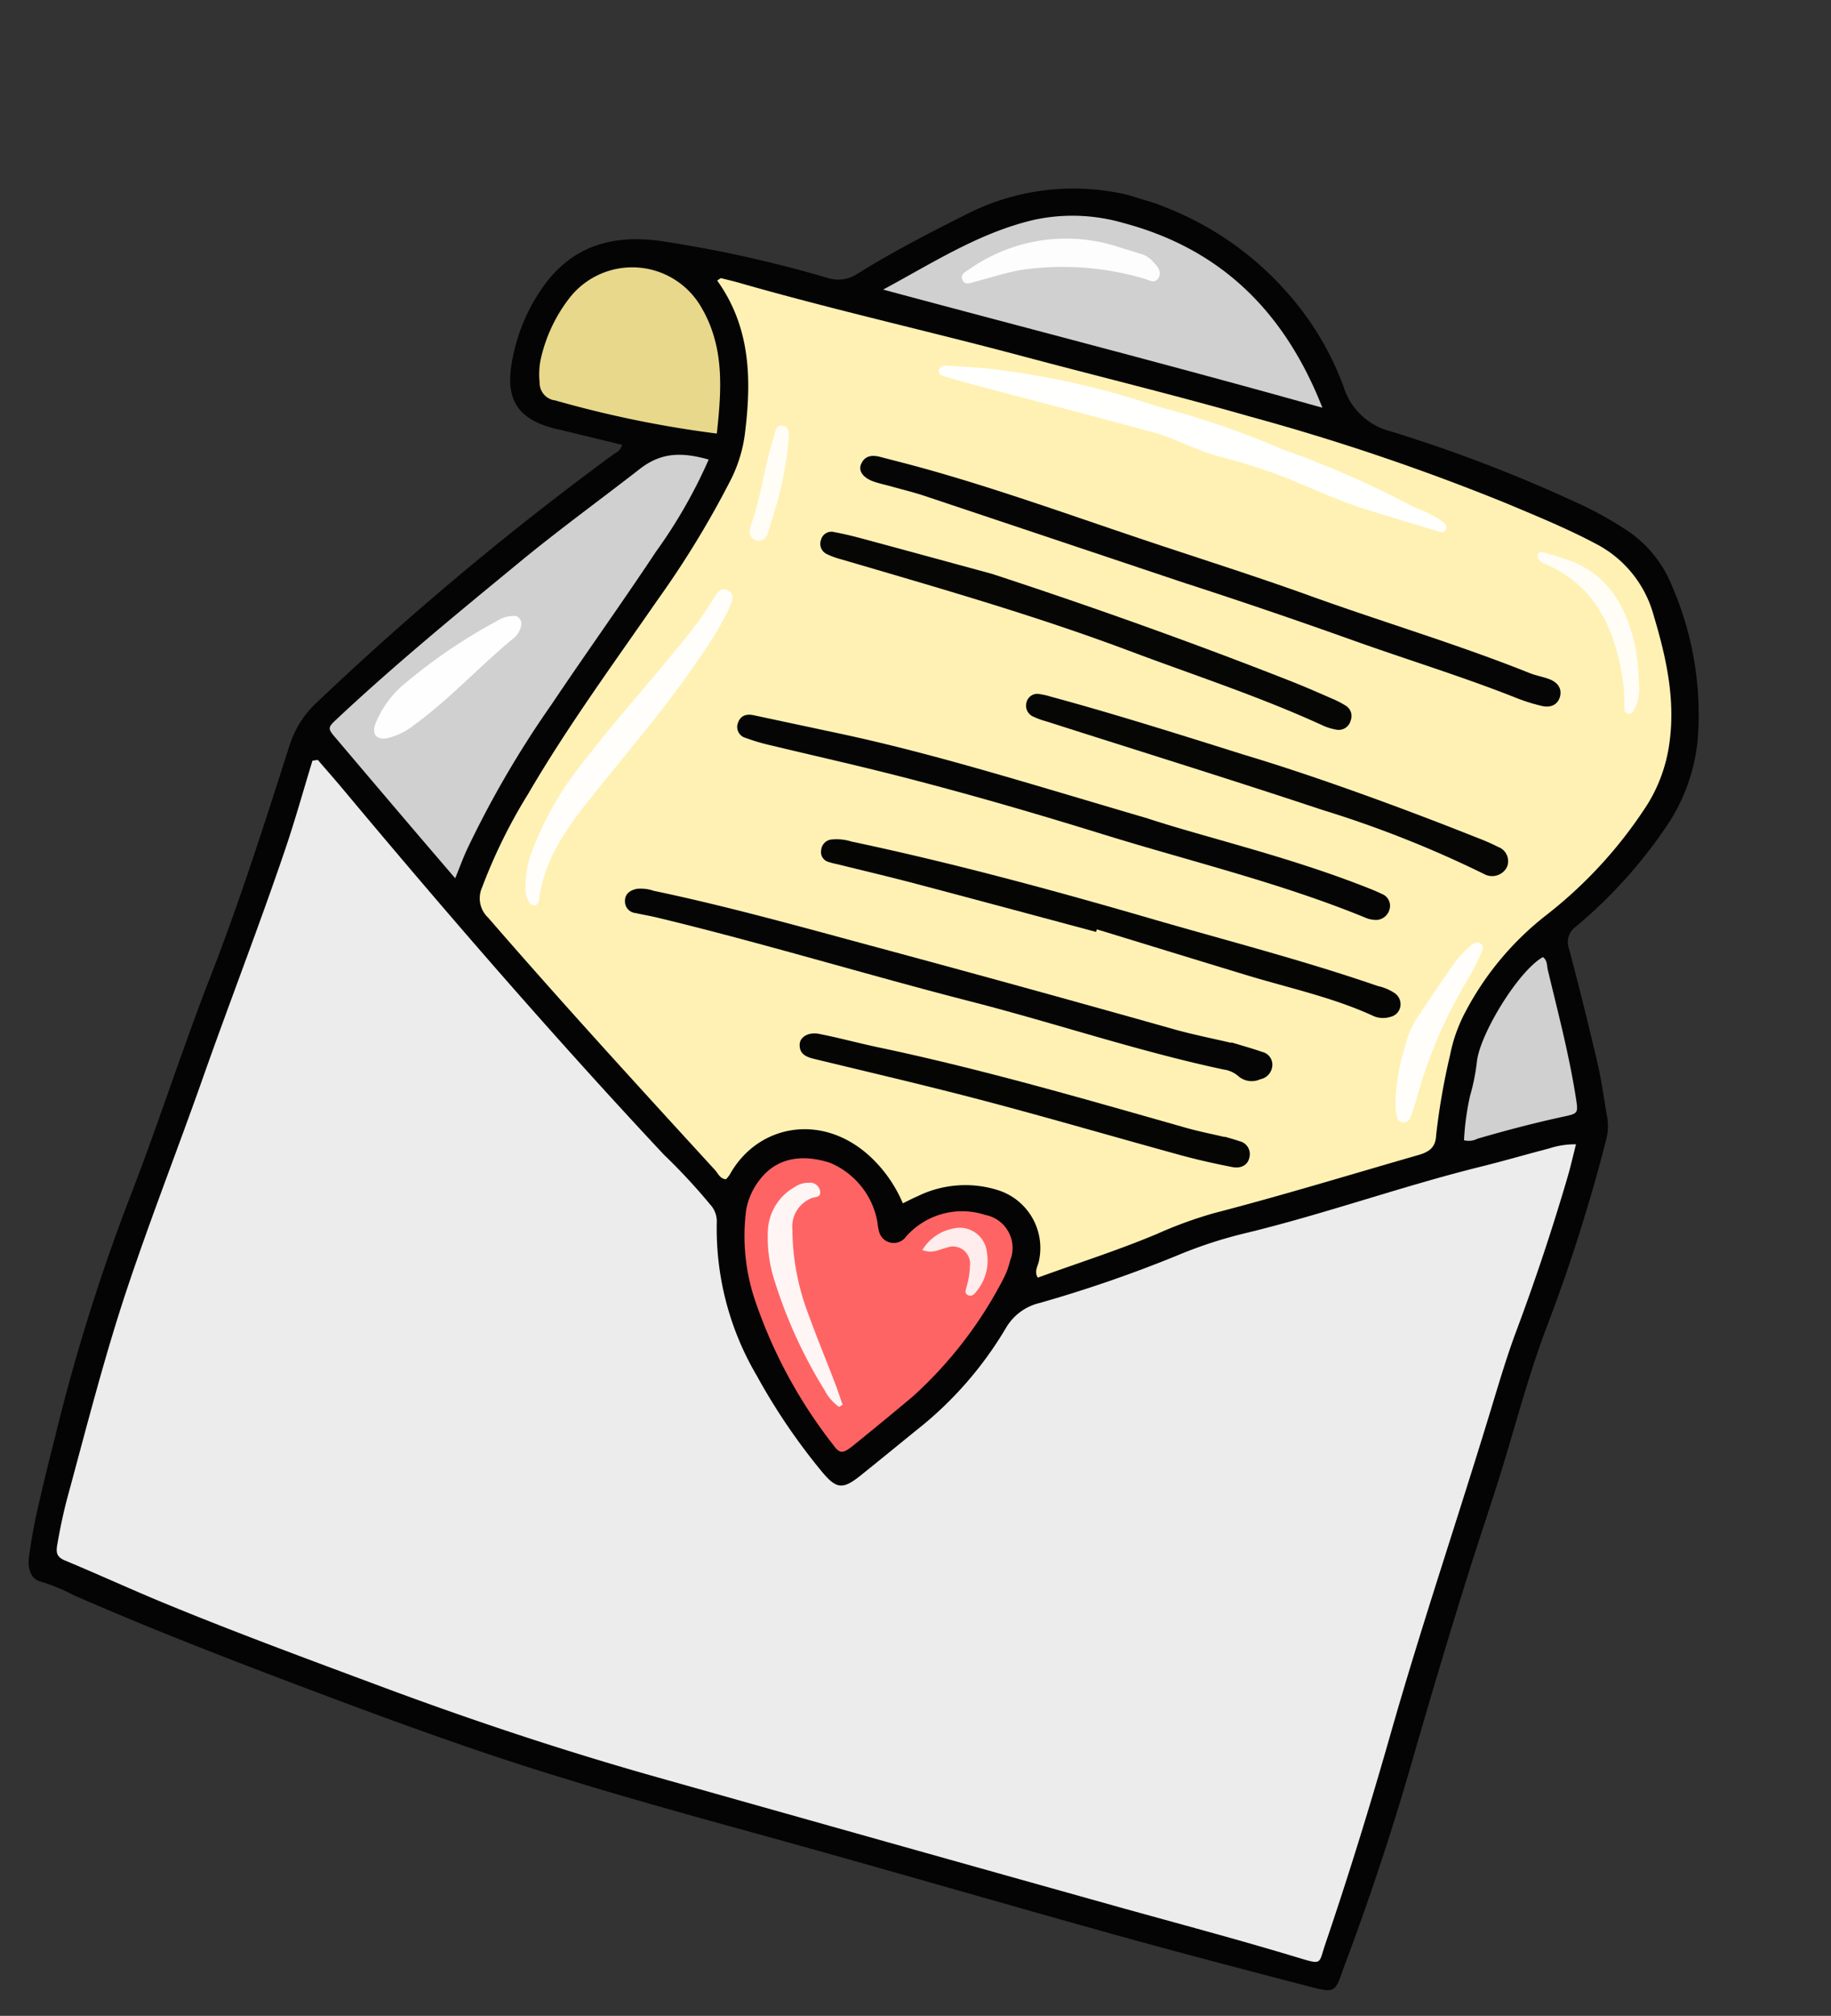 <svg xmlns="http://www.w3.org/2000/svg" xmlns:xlink="http://www.w3.org/1999/xlink" width="145.495" height="160.091" viewBox="0 0 145.495 160.091">
  <rect x="0" y="0" width="145.495" height="160.091" fill="#333333" stroke="none"/>
  <defs>
    <clipPath id="clip-path">
      <rect id="Rettangolo_1710" data-name="Rettangolo 1710" width="111.372" height="133.356" fill="none"/>
    </clipPath>
  </defs>
  <g id="Raggruppa_4080" data-name="Raggruppa 4080" transform="translate(38.991 -0.004) rotate(17)">
    <g id="Raggruppa_3938" data-name="Raggruppa 3938" transform="translate(0 0.004)" clip-path="url(#clip-path)">
      <path id="Tracciato_692" data-name="Tracciato 692" d="M20.312,30.736l-4.9.286c-.1.006-.2.02-.3.027-3.33.231-4.809-.99-5.128-4.376a14.537,14.537,0,0,1,.754-6.385c1.284-3.549,3.967-5.26,7.538-5.893a98.808,98.808,0,0,1,13.811-1.112,2.747,2.747,0,0,0,2.172-1.044c2.15-2.462,4.488-4.746,6.857-7A18.686,18.686,0,0,1,55.99.063,25.019,25.019,0,0,1,67.968,4.13a23.423,23.423,0,0,1,5.821,5.422,5.254,5.254,0,0,0,4.652,2.3,117.881,117.881,0,0,1,15.474,1.056,28.97,28.97,0,0,1,4.427.889,9.59,9.59,0,0,1,5.085,3.323,25.614,25.614,0,0,1,5.517,11.241,14.932,14.932,0,0,1-.254,6.562,38.337,38.337,0,0,1-4.7,10.225,1.519,1.519,0,0,0-.005,1.876q2.463,3.967,4.809,8.007c.729,1.257,1.328,2.59,1.994,3.884a4.384,4.384,0,0,1,.448,1.888,135.272,135.272,0,0,1-.141,14.914c-.286,3.81-.158,7.637-.138,11.456.017,3.167-.1,6.332-.126,9.5-.042,5.276,0,10.554.085,15.83q.138,8.523-.4,17.025c0,.05-.008.1-.01.15-.068,2.032-.066,2.088-2.152,2.176-5.421.229-10.844.454-16.268.589-9.8.244-19.6.367-29.393.643-7.739.218-15.475.411-23.215.159-5.073-.165-10.138-.462-15.2-.791-6.318-.41-12.629-.882-18.919-1.613a15.262,15.262,0,0,0-2.842-.269c-.747.05-1.295-.614-1.459-1.643-.19-1.19-.342-2.389-.433-3.591-.153-2-.264-4.011-.359-6.018a155.653,155.653,0,0,1,.069-19.287c.5-6.466.563-12.95,1.05-19.415.484-6.416.551-12.852.639-19.284a7.853,7.853,0,0,1,1.031-3.866A242.454,242.454,0,0,1,19.827,31.727c.2-.268.511-.484.485-.991" transform="translate(0 -0.004)" fill="#040404" fill-rule="evenodd"/>
      <path id="Tracciato_693" data-name="Tracciato 693" d="M34.618,887.641c.837.528,1.682,1.045,2.512,1.585,10.815,7.05,21.748,13.91,32.942,20.348a47.512,47.512,0,0,1,4.689,2.717,1.967,1.967,0,0,1,.9,1.133A22.958,22.958,0,0,0,82.27,924.2a49.115,49.115,0,0,0,7.15,5.763c1.539,1.014,2.034.929,3.07-.589,1.076-1.577,2.132-3.166,3.2-4.75a29.33,29.33,0,0,0,4.419-9.838,4.216,4.216,0,0,1,1.985-2.672,105.214,105.214,0,0,0,9.259-6.73,35.4,35.4,0,0,1,4.8-3.379c5.58-3.3,10.778-7.193,16.341-10.518,1.595-.954,3.146-1.978,4.731-2.948a6.444,6.444,0,0,1,1.936-.933c.043.943.11,1.818.12,2.693q.074,6.408-.317,12.805c-.137,2.2-.114,4.42-.11,6.631.013,8.995-.263,17.989-.092,26.984.111,5.83.1,11.659-.083,17.487-.051,1.6.28,1.622-1.68,1.627-4.976.011-9.948.2-14.921.323q-18.989.451-37.98.863c-7.741.173-15.476-.015-23.2-.48-6.118-.368-12.238-.711-18.34-1.287-2.85-.27-5.689-.652-8.538-.932-.7-.069-.887-.345-.971-1.017-.162-1.3-.283-2.6-.325-3.9-.18-5.774-.463-11.544-.308-17.327.157-5.878.611-11.74.86-17.613.272-6.423.753-12.839.949-19.267.075-2.455.012-4.914.012-7.371l.386-.18" transform="translate(-30.117 -825.915)" fill="#ececec" fill-rule="evenodd"/>
      <path id="Tracciato_694" data-name="Tracciato 694" d="M290.952,202.3c.492-.024.985-.062,1.478-.07,7.788-.134,15.554-.734,23.336-1.013,6.224-.224,12.445-.586,18.671-.7a179.409,179.409,0,0,1,21.528.644c2.549.26,5.092.489,7.614.976a9.071,9.071,0,0,1,6.078,4.066c1.963,2.944,3.692,5.973,4.217,9.559a12.377,12.377,0,0,1-.26,4.924,35.407,35.407,0,0,1-5.058,10.709,23.715,23.715,0,0,0-3.974,9.346,12.235,12.235,0,0,0-.162,3.6,53.854,53.854,0,0,0,.8,6.418c.243.93-.1,1.42-.886,1.933-4.714,3.066-9.375,6.213-14.17,9.155a33.262,33.262,0,0,0-3.85,2.9c-2.585,2.156-5.356,4.063-8.055,6.1-.448-.407-.249-.889-.3-1.3a4.815,4.815,0,0,0-4.725-4.42,8.6,8.6,0,0,0-6.023,2.352c-.306.254-.587.539-.93.856a10.885,10.885,0,0,0-3.147-2.574c-4.843-2.628-9.711-.154-10.676,4.426a2.534,2.534,0,0,1-.178.428c-.467.11-.736-.26-1.052-.446-7.745-4.563-15.488-9.126-23.105-13.9a2.1,2.1,0,0,1-1.151-2.152,42.494,42.494,0,0,1,1.326-8.16c1.418-6.018,3.451-11.85,5.327-17.729a74.98,74.98,0,0,0,2.795-10.93,11.291,11.291,0,0,0-.012-3.75c-.74-4.234-2.016-8.2-5.663-10.979l.212-.262" transform="translate(-267.019 -186.524)" fill="#fff1b3" fill-rule="evenodd"/>
      <path id="Tracciato_695" data-name="Tracciato 695" d="M89.654,429.274a40.066,40.066,0,0,1-1.868,8.225c-1.4,4.707-2.974,9.363-4.4,14.064A79.642,79.642,0,0,0,80.33,464.58c-.093.727-.134,1.461-.216,2.387-1.643-1.044-3.156-2-4.665-2.964q-3.805-2.431-7.6-4.868c-.94-.6-.948-.615-.39-1.584,3.177-5.527,6.713-10.827,10.235-16.135,2.219-3.345,4.638-6.551,6.947-9.832,1.284-1.824,2.884-2.251,5.017-2.31" transform="translate(-62.416 -399.439)" fill="#d0d0d0" fill-rule="evenodd"/>
      <path id="Tracciato_696" data-name="Tracciato 696" d="M688.255,1157.156a6.28,6.28,0,0,1,5.031,3.431,4.282,4.282,0,0,0,.34.668,1.2,1.2,0,0,0,2.149-.234,5.928,5.928,0,0,1,5.513-3.509,2.669,2.669,0,0,1,2.963,2.863,6.465,6.465,0,0,1-.105,1.648,33.032,33.032,0,0,1-4.118,10.932q-1.681,2.59-3.413,5.147c-.6.878-.823.943-1.549.391a38.826,38.826,0,0,1-9.107-8.915,16.027,16.027,0,0,1-2.937-6.858,5.393,5.393,0,0,1,.278-2.517c.674-1.94,2.308-3.066,4.955-3.047" transform="translate(-635.508 -1076.732)" fill="#ff6464" fill-rule="evenodd"/>
      <path id="Tracciato_697" data-name="Tracciato 697" d="M562,41.343c-12.192.28-24.126.822-36.123,1.233,3.153-3.176,6.019-6.612,9.937-8.854a14.485,14.485,0,0,1,6.773-1.786c8.034-.3,14.336,3.009,19.414,9.407" transform="translate(-489.331 -29.7)" fill="#d0d0d0" fill-rule="evenodd"/>
      <path id="Tracciato_698" data-name="Tracciato 698" d="M189.46,252.005a86.64,86.64,0,0,1-13.045,1.237,1.4,1.4,0,0,1-1.606-1,6.053,6.053,0,0,1-.452-1.738,12.262,12.262,0,0,1,.793-5.461,6.329,6.329,0,0,1,10.223-2.243c2.678,2.469,3.431,5.762,4.087,9.208" transform="translate(-162.208 -224.332)" fill="#e8d88b" fill-rule="evenodd"/>
      <path id="Tracciato_699" data-name="Tracciato 699" d="M1432.838,709.8a20.767,20.767,0,0,1-.572-3.531,16.557,16.557,0,0,0-.263-2.69c-.444-2.064.987-7.84,2.578-9.524.428.144.5.581.695.905,1.754,2.978,3.574,5.92,5.086,9.034.535,1.1.529,1.122-.508,1.7-2.058,1.149-4.06,2.386-6.031,3.677a1.5,1.5,0,0,1-.984.428" transform="translate(-1332.399 -645.815)" fill="#d0d0d0" fill-rule="evenodd"/>
      <path id="Tracciato_700" data-name="Tracciato 700" d="M587.567,369.111q-10.992-.292-21.983-.577c-.952-.024-1.906.034-2.859.056-.452.011-.9.055-1.355.037-.9-.036-1.444-.437-1.376-1.036.085-.742.628-.963,1.291-.989,1.153-.047,2.306-.107,3.461-.137,6.028-.16,12.048.133,18.071.3,4.768.134,9.541.166,14.3.4,6.167.307,12.348.248,18.506.765.548.046,1.1-.028,1.654.006.762.048,1.2.457,1.225,1.07s-.372,1.076-1.143,1.137a14.4,14.4,0,0,1-2.256-.023c-4.557-.363-9.129-.36-13.691-.572q-6.923-.322-13.849-.441" transform="translate(-521.069 -340.952)" fill="#050505" fill-rule="evenodd"/>
      <path id="Tracciato_701" data-name="Tracciato 701" d="M545.241,673.357c4.718.094,11.3-.364,17.872.125.549.041,1.1.079,1.645.166a1.006,1.006,0,0,1,.938,1.011,1.123,1.123,0,0,1-.994,1.146,1.847,1.847,0,0,1-.6.033c-7.321-.684-14.655-.213-21.982-.241-5.925-.022-11.853.069-17.772.369-3.159.16-6.313.4-9.47.592a16.376,16.376,0,0,1-2.1.021.9.9,0,0,1-.922-.984c.027-.6.425-.873.993-.923q3.45-.3,6.9-.6c7.865-.687,15.753-.6,25.493-.719" transform="translate(-476.278 -626.461)" fill="#050505" fill-rule="evenodd"/>
      <path id="Tracciato_702" data-name="Tracciato 702" d="M496.56,891.315c.854,0,1.708-.024,2.56.009a1.039,1.039,0,0,1,1.1.85,1.178,1.178,0,0,1-.614,1.273,1.613,1.613,0,0,1-1.691.29,2.234,2.234,0,0,0-1.32-.179c-6.915.6-13.858.391-20.782.707-8.581.39-17.176.392-25.753.91-.6.036-1.2.114-1.8.165a.926.926,0,0,1-1.059-.654c-.181-.574.13-.951.616-1.22a3.159,3.159,0,0,1,1.321-.241c6.057-.548,12.133-.688,18.208-.892q12.277-.411,24.556-.68c1.555-.036,3.107-.194,4.66-.3,0-.014,0-.029,0-.043" transform="translate(-416.07 -829.359)" fill="#050505" fill-rule="evenodd"/>
      <path id="Tracciato_703" data-name="Tracciato 703" d="M667.936,782.288c-4.969.176-9.938.341-14.905.534-2.107.082-4.211.221-6.316.335a6.294,6.294,0,0,1-.749.034.812.812,0,0,1-.815-.742.918.918,0,0,1,.49-1.011,3.965,3.965,0,0,1,1.609-.33c8.109-.718,16.242-.985,24.375-1.1,6.326-.086,12.654-.381,18.983-.155a3.866,3.866,0,0,1,1.485.16,1.073,1.073,0,0,1,.705.9,1.024,1.024,0,0,1-.538,1,1.9,1.9,0,0,1-1.29.318c-3.5-.475-7.019-.164-10.531-.156-4.168.009-8.336,0-12.5,0,0,.068,0,.135,0,.2" transform="translate(-600.298 -725.578)" fill="#050504" fill-rule="evenodd"/>
      <path id="Tracciato_704" data-name="Tracciato 704" d="M555.24,459.492c8.014.157,16.7.533,25.364,1.216,1.151.091,2.3.229,3.446.36a7.633,7.633,0,0,1,1.185.213.963.963,0,0,1,.736,1.014.98.98,0,0,1-.9,1.032,4.4,4.4,0,0,1-1.2-.018c-5.437-.722-10.917-.816-16.381-1.16-7.988-.5-15.973-.345-23.962-.257a6.18,6.18,0,0,1-1.2-.06.9.9,0,0,1-.8-.946.856.856,0,0,1,.831-.9c.748-.085,1.5-.131,2.254-.156,3.315-.112,6.63-.21,10.626-.334" transform="translate(-503.891 -427.557)" fill="#060605" fill-rule="evenodd"/>
      <path id="Tracciato_705" data-name="Tracciato 705" d="M838.2,572.383c5.184-.038,12.461.286,19.726.886a16.228,16.228,0,0,1,1.8.211,1.2,1.2,0,0,1,1.121,1.346,1.324,1.324,0,0,1-1.585,1.034,87.322,87.322,0,0,0-13.789-1.109c-7.687-.187-15.377-.215-23.067-.312a5.744,5.744,0,0,1-1.05-.058.943.943,0,0,1-.836-.928.879.879,0,0,1,.808-.931,5.824,5.824,0,0,1,.9-.064c4.623-.148,9.246-.133,15.977-.075" transform="translate(-763.492 -532.563)" fill="#060605" fill-rule="evenodd"/>
      <path id="Tracciato_706" data-name="Tracciato 706" d="M631.274,219.916a68.144,68.144,0,0,1,10.4.347,78.1,78.1,0,0,1,11.443,1.344,10.936,10.936,0,0,1,2.36.39c.276.127.6.225.509.609-.073.317-.391.272-.626.273-1.808.013-3.617.007-5.425.017-2.406.014-4.783-.32-7.173-.54a45.026,45.026,0,0,0-5.721-.07c-1.865.067-3.685-.364-5.548-.305-3.455.109-6.913.244-10.365.382-2.2.088-4.4.194-6.6.213-.281,0-.677.075-.738-.319-.056-.356.268-.5.571-.569,1.363-.306,2.716-.688,4.1-.887a65.224,65.224,0,0,1,12.819-.887" transform="translate(-571.122 -204.538)" fill="#fffffd" fill-rule="evenodd"/>
      <path id="Tracciato_707" data-name="Tracciato 707" d="M720.892,996.613c.4,0,.8-.017,1.2,0a1.052,1.052,0,0,1,1.139.97c.072.611-.322,1.087-1.1,1.166-1.4.143-2.8.253-4.2.294-5.369.155-10.74.222-16.107.429-4.662.18-9.319.5-13.976.774-.663.039-1.233-.048-1.418-.78-.142-.563.381-1.147,1.232-1.235,1.6-.167,3.2-.211,4.8-.354,8.407-.754,16.838-.866,25.269-1.037,1.052-.022,2.1-.131,3.154-.2,0-.01,0-.02,0-.031" transform="translate(-638.703 -927.341)" fill="#050504" fill-rule="evenodd"/>
      <path id="Tracciato_708" data-name="Tracciato 708" d="M329,589.98a25.867,25.867,0,0,1,1.779-7.852c1.394-3.7,3.069-7.29,4.547-10.958a30.54,30.54,0,0,0,1.558-4.379c.118-.5.232-1.263.931-1.153.723.113.563.878.506,1.386a23.757,23.757,0,0,1-.984,4.073c-1.391,4.664-3.384,9.1-5.164,13.616-1.127,2.86-2.071,5.747-1.5,8.895a.471.471,0,0,1-.125.392.466.466,0,0,1-.559-.041,1.955,1.955,0,0,1-.656-1.152A7.176,7.176,0,0,1,329,589.98" transform="translate(-306.091 -526.315)" fill="#fffefb" fill-rule="evenodd"/>
      <path id="Tracciato_709" data-name="Tracciato 709" d="M1348.891,709.577a6.863,6.863,0,0,1,.335-2.819c.469-1.636.979-3.261,1.514-4.878a8.161,8.161,0,0,1,.727-1.484c.146-.253.382-.56.695-.5.479.1.352.565.316.877a14.7,14.7,0,0,1-.365,2.064,37.61,37.61,0,0,0-1.137,10.41c.01.5,0,1.005-.036,1.5a.6.6,0,0,1-.443.55.527.527,0,0,1-.612-.32,2.9,2.9,0,0,1-.36-.822,15.082,15.082,0,0,1-.633-4.589" transform="translate(-1255.102 -651.249)" fill="#fffefb" fill-rule="evenodd"/>
      <path id="Tracciato_710" data-name="Tracciato 710" d="M1331.795,251.549c3.762-.044,6.051,2.161,7.726,5.205a29.335,29.335,0,0,1,1.131,2.768,3.639,3.639,0,0,1,.152,1.916.444.444,0,0,1-.374.412.427.427,0,0,1-.418-.365,13.783,13.783,0,0,0-1.324-3.173c-1.74-3.177-4.154-5.461-7.931-5.907a1.112,1.112,0,0,1-.7-.195.662.662,0,0,1-.192-.371.279.279,0,0,1,.284-.284c.549-.019,1.1-.008,1.649-.008" transform="translate(-1237.432 -234.063)" fill="#fffdf6" fill-rule="evenodd"/>
      <path id="Tracciato_711" data-name="Tracciato 711" d="M457.05,373.9c0,.7.02,1.4-.008,2.1a.721.721,0,0,1-.74.779c-.477,0-.681-.352-.724-.8a1,1,0,0,1-.01-.149c.152-2.4-.339-4.773-.295-7.167.009-.457-.2-1.172.466-1.215.555-.035.658.612.756,1.125a26.723,26.723,0,0,1,.555,5.328" transform="translate(-423.608 -341.913)" fill="#fffdf6" fill-rule="evenodd"/>
      <path id="Tracciato_712" data-name="Tracciato 712" d="M123.942,664.7a.673.673,0,0,1,.568.618,1.735,1.735,0,0,1-.375,1.267c-1.892,2.879-3.376,6.013-5.46,8.77a5.329,5.329,0,0,1-1.743,1.625c-.751.387-1.259.05-1.219-.8a7.99,7.99,0,0,1,1.4-3.911,42.973,42.973,0,0,1,5.453-6.746,2.363,2.363,0,0,1,1.377-.825" transform="translate(-107.669 -618.506)" fill="#fefefe" fill-rule="evenodd"/>
      <path id="Tracciato_713" data-name="Tracciato 713" d="M721.821,1201.6a3.58,3.58,0,0,1-1.47-.916,37.882,37.882,0,0,1-6.371-7.181,11.1,11.1,0,0,1-1.705-3.825,4.179,4.179,0,0,1,1.078-3.75,1.923,1.923,0,0,1,.989-.653.794.794,0,0,1,1.028.38c.226.476-.21.516-.479.729a2.43,2.43,0,0,0-.73,2.843,19.146,19.146,0,0,0,3.117,5.969c1.2,1.6,2.478,3.154,3.713,4.734.364.466.7.952,1.052,1.428l-.222.244" transform="translate(-662.681 -1102.847)" fill="#fff5f5" fill-rule="evenodd"/>
      <path id="Tracciato_714" data-name="Tracciato 714" d="M889.571,1185.98a3.666,3.666,0,0,1,1.879-2.367,2.164,2.164,0,0,1,3.057.991,3.858,3.858,0,0,1,.162,3.2c-.107.282-.233.6-.6.538-.325-.052-.267-.38-.285-.609a6.087,6.087,0,0,0-.225-1.629,1.36,1.36,0,0,0-2.206-.858c-.506.275-.9.8-1.778.729" transform="translate(-827.744 -1101.073)" fill="#ffecec" fill-rule="evenodd"/>
      <path id="Tracciato_715" data-name="Tracciato 715" d="M618.891,60.011c.6,0,1.206,0,1.809,0a2.006,2.006,0,0,1,1,.3c.444.247.956.546.807,1.129s-.747.349-1.165.375a22.942,22.942,0,0,0-9.558,2.245c-1.1.588-2.142,1.3-3.2,1.967-.3.192-.628.456-.925.106s0-.649.232-.919a13.394,13.394,0,0,1,11-5.207" transform="translate(-565.308 -55.835)" fill="#fdfdfd" fill-rule="evenodd"/>
    </g>
  </g>
</svg>
